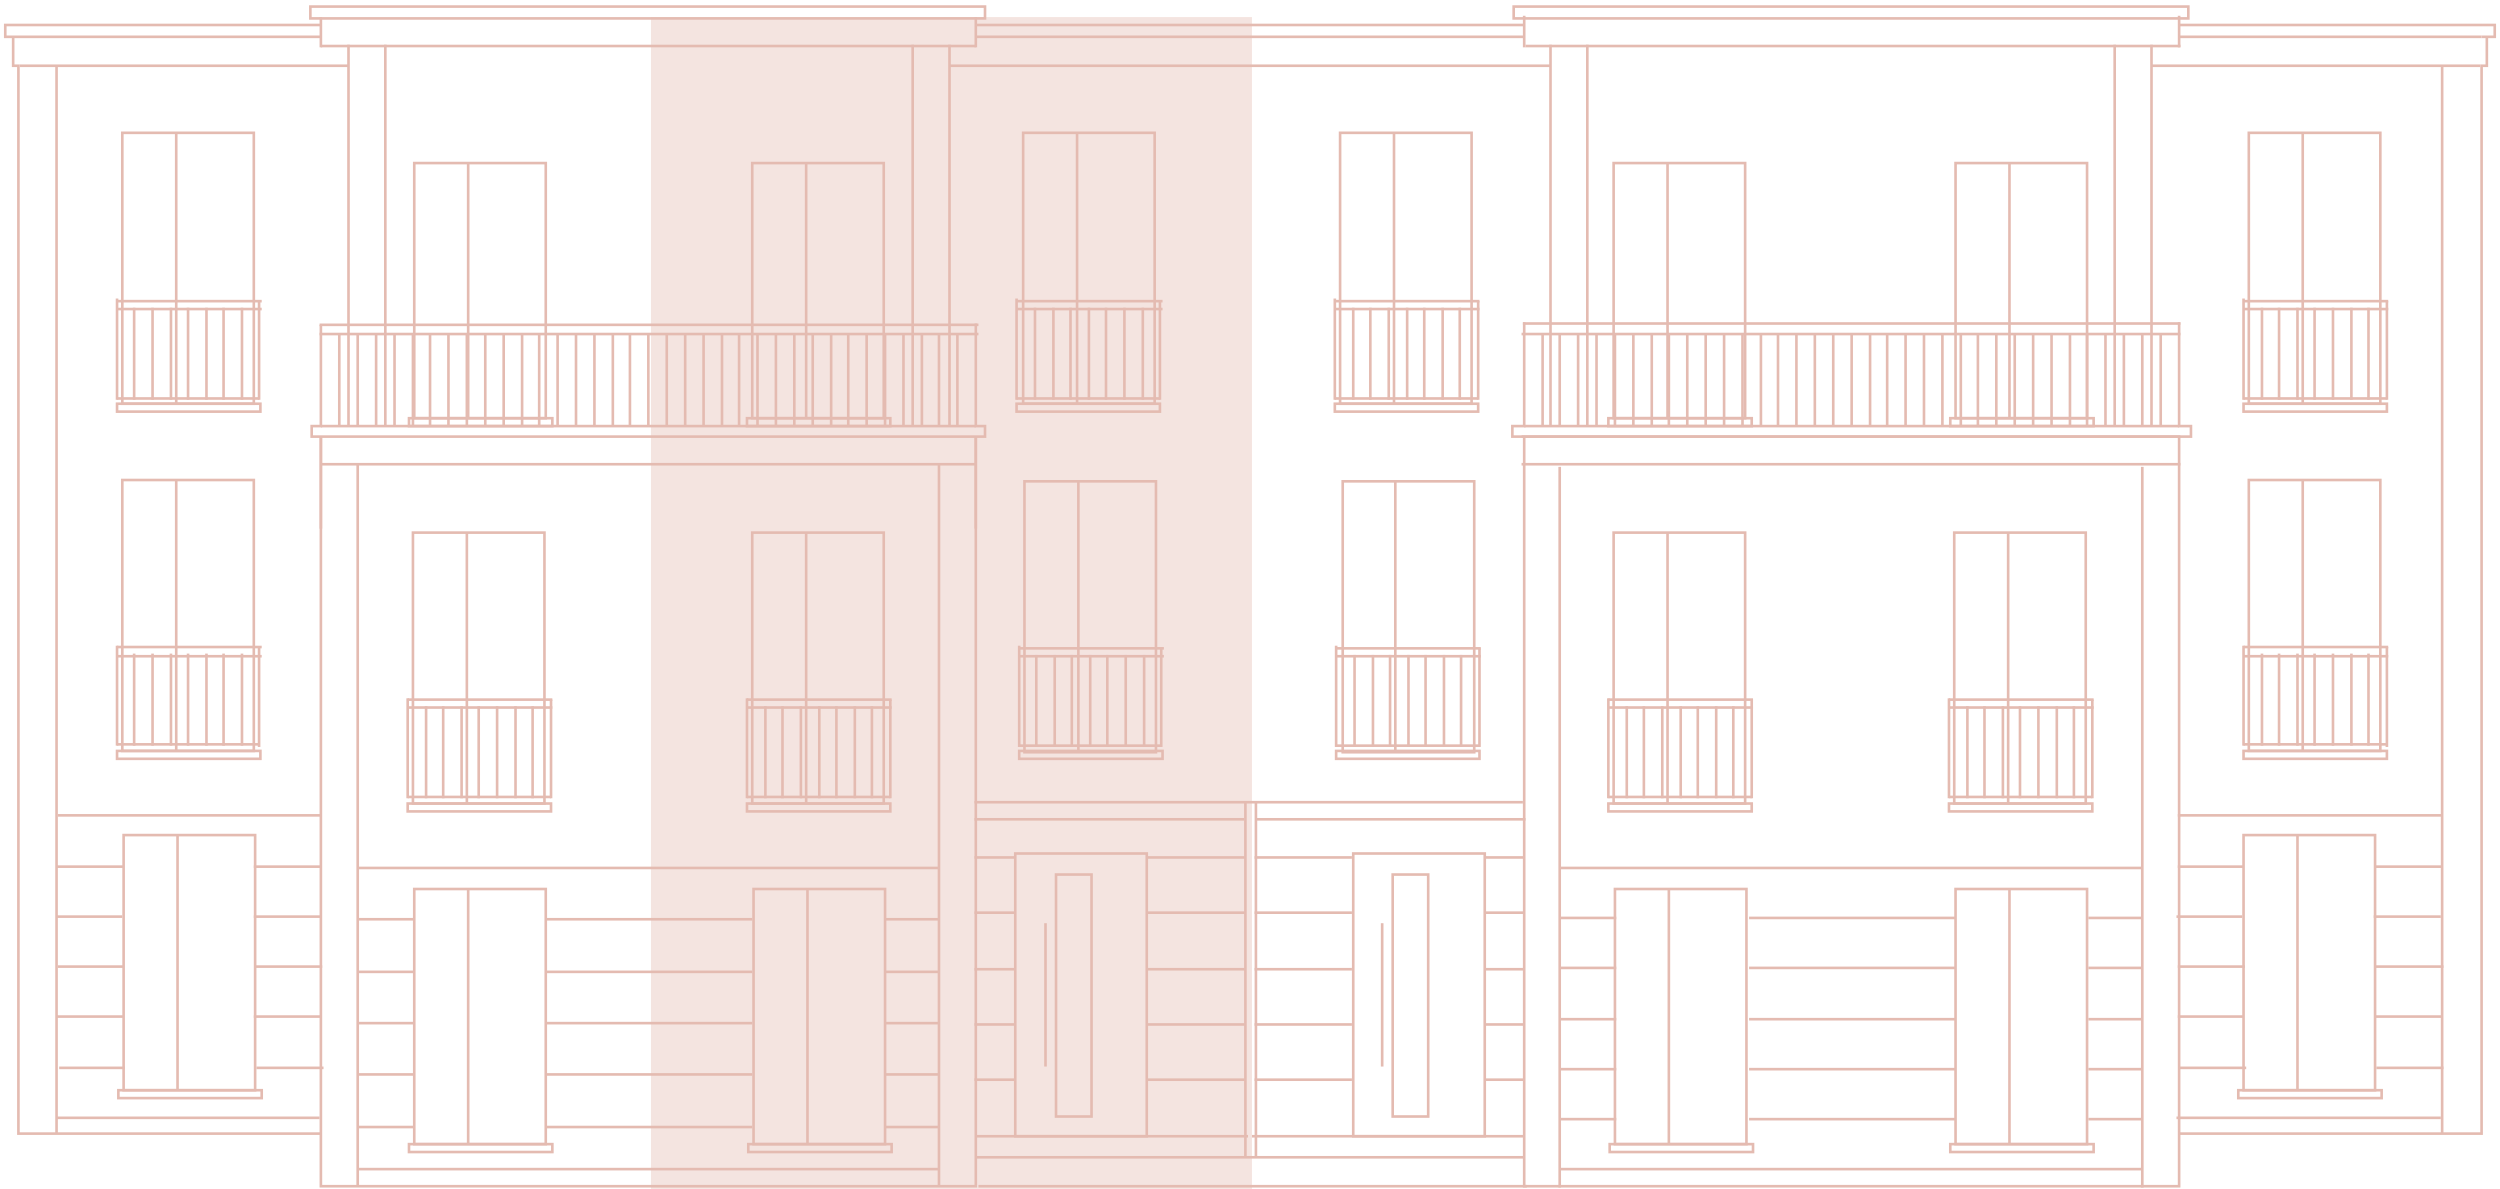 <?xml version="1.0" encoding="utf-8"?>
<!-- Generator: Adobe Illustrator 25.2.3, SVG Export Plug-In . SVG Version: 6.00 Build 0)  -->
<svg version="1.1" id="Ebene_1" xmlns="http://www.w3.org/2000/svg" xmlns:xlink="http://www.w3.org/1999/xlink" x="0px" y="0px"
	 viewBox="0 0 190.1 90.4" style="enable-background:new 0 0 190.1 90.4;" xml:space="preserve">
<style type="text/css">
	.st0{opacity:0.4;fill:#E5BCB2;enable-background:new    ;}
	.st1{fill:none;stroke:#E4BBB1;stroke-width:0.2;stroke-miterlimit:10;}
</style>
<rect x="49.5" y="1.3" class="st0" width="45.7" height="89.1"/>
<g>
	<polyline class="st1" points="74.2,33.2 74.2,90.2 24.4,90.2 24.4,33.2 	"/>
	<line class="st1" x1="24.4" y1="32.4" x2="74.2" y2="32.4"/>
	<polyline class="st1" points="165.7,33.2 165.7,90.2 115.9,90.2 115.9,33.2 	"/>
	<line class="st1" x1="115.9" y1="32.4" x2="165.7" y2="32.4"/>
	<polyline class="st1" points="189.1,2.8 189.1,5 188.7,5 188.7,86.2 165.7,86.2 	"/>
	<line class="st1" x1="74.2" y1="1.9" x2="115.9" y2="1.9"/>
	<polyline class="st1" points="24.4,86.2 1.4,86.2 1.4,5 1,5 1,2.8 	"/>
	<line class="st1" x1="116.1" y1="90.2" x2="74.4" y2="90.2"/>
	<g>
		<line class="st1" x1="25.8" y1="32.4" x2="25.8" y2="25.4"/>
		<line class="st1" x1="27.2" y1="32.4" x2="27.2" y2="25.4"/>
		<line class="st1" x1="28.6" y1="32.4" x2="28.6" y2="25.4"/>
		<line class="st1" x1="30" y1="32.4" x2="30" y2="25.4"/>
		<line class="st1" x1="31.4" y1="32.4" x2="31.4" y2="25.4"/>
		<line class="st1" x1="32.7" y1="32.4" x2="32.7" y2="25.4"/>
		<line class="st1" x1="34.1" y1="32.4" x2="34.1" y2="25.4"/>
		<line class="st1" x1="35.5" y1="32.4" x2="35.5" y2="25.4"/>
		<line class="st1" x1="36.9" y1="32.4" x2="36.9" y2="25.4"/>
		<line class="st1" x1="38.3" y1="32.4" x2="38.3" y2="25.4"/>
		<line class="st1" x1="39.7" y1="32.4" x2="39.7" y2="25.4"/>
		<line class="st1" x1="41" y1="32.4" x2="41" y2="25.4"/>
		<line class="st1" x1="42.4" y1="32.4" x2="42.4" y2="25.4"/>
		<line class="st1" x1="43.8" y1="32.4" x2="43.8" y2="25.4"/>
		<line class="st1" x1="45.2" y1="32.4" x2="45.2" y2="25.4"/>
		<line class="st1" x1="46.6" y1="32.4" x2="46.6" y2="25.4"/>
		<line class="st1" x1="47.9" y1="32.4" x2="47.9" y2="25.4"/>
		<line class="st1" x1="49.3" y1="32.4" x2="49.3" y2="25.4"/>
		<line class="st1" x1="50.7" y1="32.4" x2="50.7" y2="25.4"/>
		<line class="st1" x1="52.1" y1="32.4" x2="52.1" y2="25.4"/>
		<line class="st1" x1="53.5" y1="32.4" x2="53.5" y2="25.4"/>
		<line class="st1" x1="54.9" y1="32.4" x2="54.9" y2="25.4"/>
		<line class="st1" x1="56.2" y1="32.4" x2="56.2" y2="25.4"/>
		<line class="st1" x1="57.6" y1="32.4" x2="57.6" y2="25.4"/>
		<line class="st1" x1="59" y1="32.4" x2="59" y2="25.4"/>
		<line class="st1" x1="60.4" y1="32.4" x2="60.4" y2="25.4"/>
		<line class="st1" x1="61.8" y1="32.4" x2="61.8" y2="25.4"/>
		<line class="st1" x1="63.2" y1="32.4" x2="63.2" y2="25.4"/>
		<line class="st1" x1="64.5" y1="32.4" x2="64.5" y2="25.4"/>
		<line class="st1" x1="65.9" y1="32.4" x2="65.9" y2="25.4"/>
		<line class="st1" x1="67.3" y1="32.4" x2="67.3" y2="25.4"/>
		<line class="st1" x1="68.7" y1="32.4" x2="68.7" y2="25.4"/>
		<line class="st1" x1="70.1" y1="32.4" x2="70.1" y2="25.4"/>
		<line class="st1" x1="71.4" y1="32.4" x2="71.4" y2="25.4"/>
		<line class="st1" x1="72.8" y1="32.4" x2="72.8" y2="25.4"/>
		<polyline class="st1" points="74.2,24.6 74.2,32.4 74.9,32.4 74.9,33.2 23.7,33.2 23.7,32.4 24.4,32.4 24.4,24.7 		"/>
		<line class="st1" x1="74.4" y1="25.4" x2="24.3" y2="25.4"/>
		<line class="st1" x1="74.4" y1="24.7" x2="24.3" y2="24.7"/>
	</g>
	<line class="st1" x1="24.4" y1="40.2" x2="24.4" y2="33.2"/>
	<line class="st1" x1="74.2" y1="40.2" x2="74.2" y2="33.2"/>
	<line class="st1" x1="74.2" y1="35.3" x2="24.4" y2="35.3"/>
	<line class="st1" x1="71.4" y1="66" x2="27.2" y2="66"/>
	<line class="st1" x1="24.4" y1="62" x2="4.4" y2="62"/>
	<line class="st1" x1="24.3" y1="85" x2="4.3" y2="85"/>
	<line class="st1" x1="71.4" y1="88.9" x2="27.2" y2="88.9"/>
	<g>
		<line class="st1" x1="31.5" y1="69.9" x2="27.2" y2="69.9"/>
		<line class="st1" x1="57.2" y1="69.9" x2="41.5" y2="69.9"/>
		<line class="st1" x1="71.4" y1="69.9" x2="67.3" y2="69.9"/>
	</g>
	<g>
		<line class="st1" x1="31.5" y1="73.9" x2="27.2" y2="73.9"/>
		<line class="st1" x1="57.2" y1="73.9" x2="41.5" y2="73.9"/>
		<line class="st1" x1="71.4" y1="73.9" x2="67.3" y2="73.9"/>
	</g>
	<g>
		<line class="st1" x1="9.4" y1="65.9" x2="4.3" y2="65.9"/>
		<line class="st1" x1="24.4" y1="65.9" x2="19.3" y2="65.9"/>
	</g>
	<g>
		<line class="st1" x1="9.3" y1="69.7" x2="4.3" y2="69.7"/>
		<line class="st1" x1="24.4" y1="69.7" x2="19.3" y2="69.7"/>
	</g>
	<g>
		<line class="st1" x1="9.4" y1="73.5" x2="4.4" y2="73.5"/>
		<line class="st1" x1="24.5" y1="73.5" x2="19.4" y2="73.5"/>
	</g>
	<g>
		<line class="st1" x1="9.4" y1="77.3" x2="4.3" y2="77.3"/>
		<line class="st1" x1="24.4" y1="77.3" x2="19.3" y2="77.3"/>
	</g>
	<g>
		<line class="st1" x1="9.5" y1="81.2" x2="4.5" y2="81.2"/>
		<line class="st1" x1="24.6" y1="81.2" x2="19.5" y2="81.2"/>
	</g>
	<g>
		<line class="st1" x1="31.5" y1="77.8" x2="27.2" y2="77.8"/>
		<line class="st1" x1="57.2" y1="77.8" x2="41.5" y2="77.8"/>
		<line class="st1" x1="71.4" y1="77.8" x2="67.3" y2="77.8"/>
	</g>
	<g>
		<line class="st1" x1="31.5" y1="81.7" x2="27.2" y2="81.7"/>
		<line class="st1" x1="57.2" y1="81.7" x2="41.5" y2="81.7"/>
		<line class="st1" x1="71.4" y1="81.7" x2="67.3" y2="81.7"/>
	</g>
	<g>
		<line class="st1" x1="31.5" y1="85.7" x2="27.2" y2="85.7"/>
		<line class="st1" x1="57.2" y1="85.7" x2="41.5" y2="85.7"/>
		<line class="st1" x1="71.4" y1="85.7" x2="67.3" y2="85.7"/>
	</g>
	<line class="st1" x1="162.9" y1="66" x2="118.6" y2="66"/>
	<line class="st1" x1="162.9" y1="88.9" x2="118.6" y2="88.9"/>
	<g>
		<line class="st1" x1="122.9" y1="69.8" x2="118.6" y2="69.8"/>
		<line class="st1" x1="148.7" y1="69.8" x2="133" y2="69.8"/>
		<line class="st1" x1="162.9" y1="69.8" x2="158.8" y2="69.8"/>
	</g>
	<g>
		<line class="st1" x1="122.9" y1="73.6" x2="118.6" y2="73.6"/>
		<line class="st1" x1="148.7" y1="73.6" x2="133" y2="73.6"/>
		<line class="st1" x1="162.9" y1="73.6" x2="158.8" y2="73.6"/>
	</g>
	<g>
		<line class="st1" x1="122.9" y1="77.5" x2="118.6" y2="77.5"/>
		<line class="st1" x1="148.7" y1="77.5" x2="133" y2="77.5"/>
		<line class="st1" x1="162.9" y1="77.5" x2="158.8" y2="77.5"/>
	</g>
	<g>
		<line class="st1" x1="122.9" y1="81.3" x2="118.6" y2="81.3"/>
		<line class="st1" x1="148.7" y1="81.3" x2="133" y2="81.3"/>
		<line class="st1" x1="162.9" y1="81.3" x2="158.8" y2="81.3"/>
	</g>
	<g>
		<line class="st1" x1="122.9" y1="85.1" x2="118.6" y2="85.1"/>
		<line class="st1" x1="148.7" y1="85.1" x2="133" y2="85.1"/>
		<line class="st1" x1="162.9" y1="85.1" x2="158.8" y2="85.1"/>
	</g>
	<line class="st1" x1="74.2" y1="3.5" x2="24.4" y2="3.5"/>
	<rect x="23.6" y="0.5" class="st1" width="51.3" height="0.9"/>
	<rect x="115.1" y="0.5" class="st1" width="51.3" height="0.9"/>
	<line class="st1" x1="115.9" y1="2.8" x2="74.2" y2="2.8"/>
	<line class="st1" x1="188.7" y1="2.8" x2="165.7" y2="2.8"/>
	<line class="st1" x1="26.5" y1="5" x2="1.5" y2="5"/>
	<line class="st1" x1="117.9" y1="5" x2="72.2" y2="5"/>
	<line class="st1" x1="188.6" y1="5" x2="163.6" y2="5"/>
	<polyline class="st1" points="24.4,2.8 0.4,2.8 0.4,1.9 24.4,1.9 	"/>
	<line class="st1" x1="165.8" y1="3.5" x2="116" y2="3.5"/>
	<line class="st1" x1="27.2" y1="35.3" x2="27.2" y2="90.2"/>
	<line class="st1" x1="4.3" y1="5" x2="4.3" y2="86.2"/>
	<line class="st1" x1="185.7" y1="5" x2="185.7" y2="86.2"/>
	<line class="st1" x1="26.5" y1="3.4" x2="26.5" y2="32.4"/>
	<line class="st1" x1="29.3" y1="3.4" x2="29.3" y2="32.4"/>
	<line class="st1" x1="24.4" y1="1.3" x2="24.4" y2="3.6"/>
	<line class="st1" x1="74.2" y1="1.3" x2="74.2" y2="3.6"/>
	<line class="st1" x1="115.9" y1="1.2" x2="115.9" y2="3.6"/>
	<line class="st1" x1="165.7" y1="1.2" x2="165.7" y2="3.6"/>
	<line class="st1" x1="69.4" y1="3.4" x2="69.4" y2="32.4"/>
	<line class="st1" x1="72.2" y1="3.4" x2="72.2" y2="32.4"/>
	<line class="st1" x1="117.9" y1="3.4" x2="117.9" y2="32.4"/>
	<line class="st1" x1="120.7" y1="3.4" x2="120.7" y2="32.4"/>
	<line class="st1" x1="160.8" y1="3.4" x2="160.8" y2="32.4"/>
	<line class="st1" x1="163.6" y1="3.4" x2="163.6" y2="32.4"/>
	<line class="st1" x1="71.4" y1="35.3" x2="71.4" y2="90.2"/>
	<line class="st1" x1="118.6" y1="35.5" x2="118.6" y2="90.3"/>
	<line class="st1" x1="162.9" y1="35.5" x2="162.9" y2="90.3"/>
	<line class="st1" x1="165.8" y1="33.2" x2="115.7" y2="33.2"/>
	<line class="st1" x1="165.8" y1="35.3" x2="115.7" y2="35.3"/>
	<g>
		<line class="st1" x1="117.3" y1="32.4" x2="117.3" y2="25.4"/>
		<line class="st1" x1="118.6" y1="32.4" x2="118.6" y2="25.4"/>
		<line class="st1" x1="120" y1="32.4" x2="120" y2="25.4"/>
		<line class="st1" x1="121.4" y1="32.4" x2="121.4" y2="25.4"/>
		<line class="st1" x1="122.8" y1="32.4" x2="122.8" y2="25.4"/>
		<line class="st1" x1="124.2" y1="32.4" x2="124.2" y2="25.4"/>
		<line class="st1" x1="125.6" y1="32.4" x2="125.6" y2="25.4"/>
		<line class="st1" x1="126.9" y1="32.4" x2="126.9" y2="25.4"/>
		<line class="st1" x1="128.3" y1="32.4" x2="128.3" y2="25.4"/>
		<line class="st1" x1="129.7" y1="32.4" x2="129.7" y2="25.4"/>
		<line class="st1" x1="131.1" y1="32.4" x2="131.1" y2="25.4"/>
		<line class="st1" x1="132.5" y1="32.4" x2="132.5" y2="25.4"/>
		<line class="st1" x1="133.9" y1="32.4" x2="133.9" y2="25.4"/>
		<line class="st1" x1="135.2" y1="32.4" x2="135.2" y2="25.4"/>
		<line class="st1" x1="136.6" y1="32.4" x2="136.6" y2="25.4"/>
		<line class="st1" x1="138" y1="32.4" x2="138" y2="25.4"/>
		<line class="st1" x1="139.4" y1="32.4" x2="139.4" y2="25.4"/>
		<line class="st1" x1="140.8" y1="32.4" x2="140.8" y2="25.4"/>
		<line class="st1" x1="142.2" y1="32.4" x2="142.2" y2="25.4"/>
		<line class="st1" x1="143.5" y1="32.4" x2="143.5" y2="25.4"/>
		<line class="st1" x1="144.9" y1="32.4" x2="144.9" y2="25.4"/>
		<line class="st1" x1="146.3" y1="32.4" x2="146.3" y2="25.4"/>
		<line class="st1" x1="147.7" y1="32.4" x2="147.7" y2="25.4"/>
		<line class="st1" x1="149.1" y1="32.4" x2="149.1" y2="25.4"/>
		<line class="st1" x1="150.4" y1="32.4" x2="150.4" y2="25.4"/>
		<line class="st1" x1="151.8" y1="32.4" x2="151.8" y2="25.4"/>
		<line class="st1" x1="153.2" y1="32.4" x2="153.2" y2="25.4"/>
		<line class="st1" x1="154.6" y1="32.4" x2="154.6" y2="25.4"/>
		<line class="st1" x1="156" y1="32.4" x2="156" y2="25.4"/>
		<line class="st1" x1="157.4" y1="32.4" x2="157.4" y2="25.4"/>
		<line class="st1" x1="158.7" y1="32.4" x2="158.7" y2="25.4"/>
		<line class="st1" x1="160.1" y1="32.4" x2="160.1" y2="25.4"/>
		<line class="st1" x1="161.5" y1="32.4" x2="161.5" y2="25.4"/>
		<line class="st1" x1="162.9" y1="32.4" x2="162.9" y2="25.4"/>
		<line class="st1" x1="164.3" y1="32.4" x2="164.3" y2="25.4"/>
		<polyline class="st1" points="165.7,24.5 165.7,32.4 166.6,32.4 166.6,33.2 115,33.2 115,32.4 115.9,32.4 115.9,24.5 		"/>
		<line class="st1" x1="165.8" y1="25.4" x2="115.7" y2="25.4"/>
		<line class="st1" x1="165.8" y1="24.6" x2="115.8" y2="24.6"/>
	</g>
	<line class="st1" x1="74.2" y1="88" x2="115.9" y2="88"/>
	<line class="st1" x1="95.2" y1="86.4" x2="115.9" y2="86.4"/>
	<line class="st1" x1="74.2" y1="86.4" x2="94.9" y2="86.4"/>
	<line class="st1" x1="74.1" y1="61" x2="115.8" y2="61"/>
	<line class="st1" x1="94.7" y1="88" x2="94.7" y2="61"/>
	<line class="st1" x1="95.5" y1="88" x2="95.5" y2="61"/>
	<line class="st1" x1="95.5" y1="62.3" x2="116" y2="62.3"/>
	<line class="st1" x1="74.1" y1="62.3" x2="94.6" y2="62.3"/>
	<polyline class="st1" points="165.7,1.9 189.7,1.9 189.7,2.8 188.7,2.8 	"/>
	<g>
		<rect x="170.6" y="63.5" class="st1" width="10" height="19.4"/>
		<rect x="170.2" y="82.9" class="st1" width="10.9" height="0.6"/>
		<line class="st1" x1="174.7" y1="63.5" x2="174.7" y2="82.9"/>
	</g>
	<g>
		<rect x="148.7" y="12.4" class="st1" width="10" height="19.4"/>
		<rect x="148.3" y="31.8" class="st1" width="10.9" height="0.6"/>
		<line class="st1" x1="152.8" y1="12.4" x2="152.8" y2="31.8"/>
	</g>
	<g>
		<rect x="122.7" y="12.4" class="st1" width="10" height="19.4"/>
		<rect x="122.3" y="31.8" class="st1" width="10.9" height="0.6"/>
		<line class="st1" x1="126.8" y1="12.4" x2="126.8" y2="31.8"/>
	</g>
	<g>
		<rect x="57.2" y="12.4" class="st1" width="10" height="19.4"/>
		<rect x="56.8" y="31.8" class="st1" width="10.9" height="0.6"/>
		<line class="st1" x1="61.3" y1="12.4" x2="61.3" y2="31.8"/>
	</g>
	<g>
		<rect x="31.5" y="12.4" class="st1" width="10" height="19.4"/>
		<rect x="31.1" y="31.8" class="st1" width="10.9" height="0.6"/>
		<line class="st1" x1="35.6" y1="12.4" x2="35.6" y2="31.8"/>
	</g>
	<g>
		<rect x="9.4" y="63.5" class="st1" width="10" height="19.4"/>
		<rect x="9" y="82.9" class="st1" width="10.9" height="0.6"/>
		<line class="st1" x1="13.5" y1="63.5" x2="13.5" y2="82.9"/>
	</g>
	<g>
		<rect x="31.5" y="67.6" class="st1" width="10" height="19.4"/>
		<rect x="31.1" y="87" class="st1" width="10.9" height="0.6"/>
		<line class="st1" x1="35.6" y1="67.6" x2="35.6" y2="87"/>
	</g>
	<g>
		<rect x="57.3" y="67.6" class="st1" width="10" height="19.4"/>
		<rect x="56.9" y="87" class="st1" width="10.9" height="0.6"/>
		<line class="st1" x1="61.4" y1="67.6" x2="61.4" y2="87"/>
	</g>
	<g>
		<rect x="122.8" y="67.6" class="st1" width="10" height="19.4"/>
		<rect x="122.4" y="87" class="st1" width="10.9" height="0.6"/>
		<line class="st1" x1="126.9" y1="67.6" x2="126.9" y2="87"/>
	</g>
	<g>
		<rect x="148.7" y="67.6" class="st1" width="10" height="19.4"/>
		<rect x="148.3" y="87" class="st1" width="10.9" height="0.6"/>
		<line class="st1" x1="152.8" y1="67.6" x2="152.8" y2="87"/>
	</g>
	<g>
		<g>
			<rect x="171" y="36.5" class="st1" width="10" height="20.6"/>
			<rect x="170.6" y="57.1" class="st1" width="10.9" height="0.6"/>
			<line class="st1" x1="175.1" y1="36.5" x2="175.1" y2="57.1"/>
		</g>
		<g>
			<line class="st1" x1="181.5" y1="56.6" x2="170.6" y2="56.6"/>
			<line class="st1" x1="181.6" y1="49.9" x2="170.6" y2="49.9"/>
			<line class="st1" x1="181.6" y1="49.2" x2="170.6" y2="49.2"/>
			<line class="st1" x1="170.6" y1="56.7" x2="170.6" y2="49.1"/>
			<line class="st1" x1="172" y1="56.7" x2="172" y2="49.7"/>
			<line class="st1" x1="173.3" y1="56.7" x2="173.3" y2="49.7"/>
			<line class="st1" x1="174.7" y1="56.7" x2="174.7" y2="49.7"/>
			<line class="st1" x1="176" y1="56.7" x2="176" y2="49.7"/>
			<line class="st1" x1="177.4" y1="56.7" x2="177.4" y2="49.7"/>
			<line class="st1" x1="178.8" y1="56.7" x2="178.8" y2="49.7"/>
			<line class="st1" x1="180.1" y1="56.7" x2="180.1" y2="49.7"/>
			<line class="st1" x1="181.5" y1="56.8" x2="181.5" y2="49.2"/>
		</g>
	</g>
	<g>
		<g>
			<rect x="171" y="10.1" class="st1" width="10" height="20.6"/>
			<rect x="170.6" y="30.7" class="st1" width="10.9" height="0.6"/>
			<line class="st1" x1="175.1" y1="10.1" x2="175.1" y2="30.7"/>
		</g>
		<g>
			<line class="st1" x1="181.5" y1="30.3" x2="170.6" y2="30.3"/>
			<line class="st1" x1="181.6" y1="23.5" x2="170.6" y2="23.5"/>
			<line class="st1" x1="181.6" y1="22.9" x2="170.6" y2="22.9"/>
			<line class="st1" x1="170.6" y1="30.4" x2="170.6" y2="22.7"/>
			<line class="st1" x1="172" y1="30.4" x2="172" y2="23.4"/>
			<line class="st1" x1="173.3" y1="30.4" x2="173.3" y2="23.4"/>
			<line class="st1" x1="174.7" y1="30.4" x2="174.7" y2="23.4"/>
			<line class="st1" x1="176" y1="30.4" x2="176" y2="23.4"/>
			<line class="st1" x1="177.4" y1="30.4" x2="177.4" y2="23.4"/>
			<line class="st1" x1="178.8" y1="30.4" x2="178.8" y2="23.4"/>
			<line class="st1" x1="180.1" y1="30.4" x2="180.1" y2="23.4"/>
			<line class="st1" x1="181.5" y1="30.4" x2="181.5" y2="22.9"/>
		</g>
	</g>
	<g>
		<g>
			<rect x="77.8" y="10.1" class="st1" width="10" height="20.6"/>
			<rect x="77.3" y="30.7" class="st1" width="10.9" height="0.6"/>
			<line class="st1" x1="81.9" y1="10.1" x2="81.9" y2="30.7"/>
		</g>
		<g>
			<line class="st1" x1="88.2" y1="30.3" x2="77.3" y2="30.3"/>
			<line class="st1" x1="88.4" y1="23.5" x2="77.3" y2="23.5"/>
			<line class="st1" x1="88.4" y1="22.9" x2="77.3" y2="22.9"/>
			<line class="st1" x1="77.3" y1="30.4" x2="77.3" y2="22.7"/>
			<line class="st1" x1="78.7" y1="30.4" x2="78.7" y2="23.4"/>
			<line class="st1" x1="80.1" y1="30.4" x2="80.1" y2="23.4"/>
			<line class="st1" x1="81.4" y1="30.4" x2="81.4" y2="23.4"/>
			<line class="st1" x1="82.8" y1="30.4" x2="82.8" y2="23.4"/>
			<line class="st1" x1="84.1" y1="30.4" x2="84.1" y2="23.4"/>
			<line class="st1" x1="85.5" y1="30.4" x2="85.5" y2="23.4"/>
			<line class="st1" x1="86.9" y1="30.4" x2="86.9" y2="23.4"/>
			<line class="st1" x1="88.2" y1="30.4" x2="88.2" y2="22.9"/>
		</g>
	</g>
	<g>
		<g>
			<rect x="101.9" y="10.1" class="st1" width="10" height="20.6"/>
			<rect x="101.5" y="30.7" class="st1" width="10.9" height="0.6"/>
			<line class="st1" x1="106" y1="10.1" x2="106" y2="30.7"/>
		</g>
		<g>
			<line class="st1" x1="112.4" y1="30.3" x2="101.5" y2="30.3"/>
			<line class="st1" x1="112.5" y1="23.5" x2="101.5" y2="23.5"/>
			<line class="st1" x1="112.5" y1="22.9" x2="101.5" y2="22.9"/>
			<line class="st1" x1="101.5" y1="30.4" x2="101.5" y2="22.7"/>
			<line class="st1" x1="102.9" y1="30.4" x2="102.9" y2="23.4"/>
			<line class="st1" x1="104.2" y1="30.4" x2="104.2" y2="23.4"/>
			<line class="st1" x1="105.6" y1="30.4" x2="105.6" y2="23.4"/>
			<line class="st1" x1="107" y1="30.4" x2="107" y2="23.4"/>
			<line class="st1" x1="108.3" y1="30.4" x2="108.3" y2="23.4"/>
			<line class="st1" x1="109.7" y1="30.4" x2="109.7" y2="23.4"/>
			<line class="st1" x1="111" y1="30.4" x2="111" y2="23.4"/>
			<line class="st1" x1="112.4" y1="30.4" x2="112.4" y2="22.9"/>
		</g>
	</g>
	<g>
		<g>
			<rect x="77.9" y="36.6" class="st1" width="10" height="20.6"/>
			<rect x="77.5" y="57.1" class="st1" width="10.9" height="0.6"/>
			<line class="st1" x1="82" y1="36.6" x2="82" y2="57.1"/>
		</g>
		<g>
			<line class="st1" x1="88.3" y1="56.7" x2="77.5" y2="56.7"/>
			<line class="st1" x1="88.5" y1="49.9" x2="77.5" y2="49.9"/>
			<line class="st1" x1="88.5" y1="49.3" x2="77.5" y2="49.3"/>
			<line class="st1" x1="77.5" y1="56.8" x2="77.5" y2="49.1"/>
			<line class="st1" x1="78.8" y1="56.8" x2="78.8" y2="49.8"/>
			<line class="st1" x1="80.2" y1="56.8" x2="80.2" y2="49.8"/>
			<line class="st1" x1="81.5" y1="56.8" x2="81.5" y2="49.8"/>
			<line class="st1" x1="82.9" y1="56.8" x2="82.9" y2="49.8"/>
			<line class="st1" x1="84.2" y1="56.8" x2="84.2" y2="49.8"/>
			<line class="st1" x1="85.6" y1="56.8" x2="85.6" y2="49.8"/>
			<line class="st1" x1="87" y1="56.8" x2="87" y2="49.8"/>
			<line class="st1" x1="88.3" y1="56.8" x2="88.3" y2="49.3"/>
		</g>
	</g>
	<g>
		<g>
			<rect x="102.1" y="36.6" class="st1" width="10" height="20.6"/>
			<rect x="101.6" y="57.1" class="st1" width="10.9" height="0.6"/>
			<line class="st1" x1="106.1" y1="36.6" x2="106.1" y2="57.1"/>
		</g>
		<g>
			<line class="st1" x1="112.5" y1="56.7" x2="101.6" y2="56.7"/>
			<line class="st1" x1="112.6" y1="49.9" x2="101.6" y2="49.9"/>
			<line class="st1" x1="112.6" y1="49.3" x2="101.6" y2="49.3"/>
			<line class="st1" x1="101.6" y1="56.8" x2="101.6" y2="49.1"/>
			<line class="st1" x1="103" y1="56.8" x2="103" y2="49.8"/>
			<line class="st1" x1="104.4" y1="56.8" x2="104.4" y2="49.8"/>
			<line class="st1" x1="105.7" y1="56.8" x2="105.7" y2="49.8"/>
			<line class="st1" x1="107.1" y1="56.8" x2="107.1" y2="49.8"/>
			<line class="st1" x1="108.4" y1="56.8" x2="108.4" y2="49.8"/>
			<line class="st1" x1="109.8" y1="56.8" x2="109.8" y2="49.8"/>
			<line class="st1" x1="111.1" y1="56.8" x2="111.1" y2="49.8"/>
			<line class="st1" x1="112.5" y1="56.8" x2="112.5" y2="49.3"/>
		</g>
	</g>
	<g>
		<g>
			<rect x="9.3" y="36.5" class="st1" width="10" height="20.6"/>
			<rect x="8.9" y="57.1" class="st1" width="10.9" height="0.6"/>
			<line class="st1" x1="13.4" y1="36.5" x2="13.4" y2="57.1"/>
		</g>
		<g>
			<line class="st1" x1="19.7" y1="56.6" x2="8.9" y2="56.6"/>
			<line class="st1" x1="19.9" y1="49.9" x2="8.9" y2="49.9"/>
			<line class="st1" x1="19.9" y1="49.2" x2="8.9" y2="49.2"/>
			<line class="st1" x1="8.9" y1="56.7" x2="8.9" y2="49.1"/>
			<line class="st1" x1="10.2" y1="56.7" x2="10.2" y2="49.7"/>
			<line class="st1" x1="11.6" y1="56.7" x2="11.6" y2="49.7"/>
			<line class="st1" x1="13" y1="56.7" x2="13" y2="49.7"/>
			<line class="st1" x1="14.3" y1="56.7" x2="14.3" y2="49.7"/>
			<line class="st1" x1="15.7" y1="56.7" x2="15.7" y2="49.7"/>
			<line class="st1" x1="17" y1="56.7" x2="17" y2="49.7"/>
			<line class="st1" x1="18.4" y1="56.7" x2="18.4" y2="49.7"/>
			<line class="st1" x1="19.7" y1="56.8" x2="19.7" y2="49.2"/>
		</g>
	</g>
	<g>
		<g>
			<rect x="31.4" y="40.5" class="st1" width="10" height="20.6"/>
			<rect x="31" y="61.1" class="st1" width="10.9" height="0.6"/>
			<line class="st1" x1="35.5" y1="40.5" x2="35.5" y2="61.1"/>
		</g>
		<g>
			<line class="st1" x1="41.9" y1="60.6" x2="31" y2="60.6"/>
			<line class="st1" x1="42" y1="53.8" x2="31" y2="53.8"/>
			<line class="st1" x1="42" y1="53.2" x2="31" y2="53.2"/>
			<line class="st1" x1="31" y1="60.7" x2="31" y2="53.1"/>
			<line class="st1" x1="32.4" y1="60.7" x2="32.4" y2="53.7"/>
			<line class="st1" x1="33.7" y1="60.7" x2="33.7" y2="53.7"/>
			<line class="st1" x1="35.1" y1="60.7" x2="35.1" y2="53.7"/>
			<line class="st1" x1="36.4" y1="60.7" x2="36.4" y2="53.7"/>
			<line class="st1" x1="37.8" y1="60.7" x2="37.8" y2="53.7"/>
			<line class="st1" x1="39.2" y1="60.7" x2="39.2" y2="53.7"/>
			<line class="st1" x1="40.5" y1="60.7" x2="40.5" y2="53.7"/>
			<line class="st1" x1="41.9" y1="60.7" x2="41.9" y2="53.2"/>
		</g>
	</g>
	<g>
		<g>
			<rect x="57.2" y="40.5" class="st1" width="10" height="20.6"/>
			<rect x="56.8" y="61.1" class="st1" width="10.9" height="0.6"/>
			<line class="st1" x1="61.3" y1="40.5" x2="61.3" y2="61.1"/>
		</g>
		<g>
			<line class="st1" x1="67.7" y1="60.6" x2="56.8" y2="60.6"/>
			<line class="st1" x1="67.8" y1="53.8" x2="56.8" y2="53.8"/>
			<line class="st1" x1="67.8" y1="53.2" x2="56.8" y2="53.2"/>
			<line class="st1" x1="56.8" y1="60.7" x2="56.8" y2="53.1"/>
			<line class="st1" x1="58.2" y1="60.7" x2="58.2" y2="53.7"/>
			<line class="st1" x1="59.5" y1="60.7" x2="59.5" y2="53.7"/>
			<line class="st1" x1="60.9" y1="60.7" x2="60.9" y2="53.7"/>
			<line class="st1" x1="62.3" y1="60.7" x2="62.3" y2="53.7"/>
			<line class="st1" x1="63.6" y1="60.7" x2="63.6" y2="53.7"/>
			<line class="st1" x1="65" y1="60.7" x2="65" y2="53.7"/>
			<line class="st1" x1="66.3" y1="60.7" x2="66.3" y2="53.7"/>
			<line class="st1" x1="67.7" y1="60.7" x2="67.7" y2="53.2"/>
		</g>
	</g>
	<g>
		<g>
			<rect x="122.7" y="40.5" class="st1" width="10" height="20.6"/>
			<rect x="122.3" y="61.1" class="st1" width="10.9" height="0.6"/>
			<line class="st1" x1="126.8" y1="40.5" x2="126.8" y2="61.1"/>
		</g>
		<g>
			<line class="st1" x1="133.2" y1="60.6" x2="122.3" y2="60.6"/>
			<line class="st1" x1="133.3" y1="53.8" x2="122.3" y2="53.8"/>
			<line class="st1" x1="133.3" y1="53.2" x2="122.3" y2="53.2"/>
			<line class="st1" x1="122.3" y1="60.7" x2="122.3" y2="53.1"/>
			<line class="st1" x1="123.7" y1="60.7" x2="123.7" y2="53.7"/>
			<line class="st1" x1="125" y1="60.7" x2="125" y2="53.7"/>
			<line class="st1" x1="126.4" y1="60.7" x2="126.4" y2="53.7"/>
			<line class="st1" x1="127.8" y1="60.7" x2="127.8" y2="53.7"/>
			<line class="st1" x1="129.1" y1="60.7" x2="129.1" y2="53.7"/>
			<line class="st1" x1="130.5" y1="60.7" x2="130.5" y2="53.7"/>
			<line class="st1" x1="131.8" y1="60.7" x2="131.8" y2="53.7"/>
			<line class="st1" x1="133.2" y1="60.7" x2="133.2" y2="53.2"/>
		</g>
	</g>
	<g>
		<g>
			<rect x="148.6" y="40.5" class="st1" width="10" height="20.6"/>
			<rect x="148.2" y="61.1" class="st1" width="10.9" height="0.6"/>
			<line class="st1" x1="152.7" y1="40.5" x2="152.7" y2="61.1"/>
		</g>
		<g>
			<line class="st1" x1="159.1" y1="60.6" x2="148.2" y2="60.6"/>
			<line class="st1" x1="159.2" y1="53.8" x2="148.2" y2="53.8"/>
			<line class="st1" x1="159.2" y1="53.2" x2="148.2" y2="53.2"/>
			<line class="st1" x1="148.2" y1="60.7" x2="148.2" y2="53.1"/>
			<line class="st1" x1="149.6" y1="60.7" x2="149.6" y2="53.7"/>
			<line class="st1" x1="150.9" y1="60.7" x2="150.9" y2="53.7"/>
			<line class="st1" x1="152.3" y1="60.7" x2="152.3" y2="53.7"/>
			<line class="st1" x1="153.6" y1="60.7" x2="153.6" y2="53.7"/>
			<line class="st1" x1="155" y1="60.7" x2="155" y2="53.7"/>
			<line class="st1" x1="156.4" y1="60.7" x2="156.4" y2="53.7"/>
			<line class="st1" x1="157.7" y1="60.7" x2="157.7" y2="53.7"/>
			<line class="st1" x1="159.1" y1="60.7" x2="159.1" y2="53.2"/>
		</g>
	</g>
	<g>
		<g>
			<rect x="9.3" y="10.1" class="st1" width="10" height="20.6"/>
			<rect x="8.9" y="30.7" class="st1" width="10.9" height="0.6"/>
			<line class="st1" x1="13.4" y1="10.1" x2="13.4" y2="30.7"/>
		</g>
		<g>
			<line class="st1" x1="19.7" y1="30.3" x2="8.9" y2="30.3"/>
			<line class="st1" x1="19.9" y1="23.5" x2="8.9" y2="23.5"/>
			<line class="st1" x1="19.9" y1="22.9" x2="8.9" y2="22.9"/>
			<line class="st1" x1="8.9" y1="30.4" x2="8.9" y2="22.7"/>
			<line class="st1" x1="10.2" y1="30.4" x2="10.2" y2="23.4"/>
			<line class="st1" x1="11.6" y1="30.4" x2="11.6" y2="23.4"/>
			<line class="st1" x1="13" y1="30.4" x2="13" y2="23.4"/>
			<line class="st1" x1="14.3" y1="30.4" x2="14.3" y2="23.4"/>
			<line class="st1" x1="15.7" y1="30.4" x2="15.7" y2="23.4"/>
			<line class="st1" x1="17" y1="30.4" x2="17" y2="23.4"/>
			<line class="st1" x1="18.4" y1="30.4" x2="18.4" y2="23.4"/>
			<line class="st1" x1="19.7" y1="30.4" x2="19.7" y2="22.9"/>
		</g>
	</g>
	<g>
		<rect x="77.2" y="64.9" class="st1" width="10" height="21.5"/>
		<rect x="80.3" y="66.5" class="st1" width="2.7" height="18.4"/>
		<line class="st1" x1="79.5" y1="70.2" x2="79.5" y2="81.1"/>
	</g>
	<g>
		<rect x="102.9" y="64.9" class="st1" width="10" height="21.5"/>
		<rect x="105.9" y="66.5" class="st1" width="2.7" height="18.4"/>
		<line class="st1" x1="105.1" y1="70.2" x2="105.1" y2="81.1"/>
	</g>
	<line class="st1" x1="185.7" y1="62" x2="165.6" y2="62"/>
	<line class="st1" x1="185.6" y1="85" x2="165.5" y2="85"/>
	<g>
		<line class="st1" x1="170.6" y1="65.9" x2="165.6" y2="65.9"/>
		<line class="st1" x1="185.7" y1="65.9" x2="180.6" y2="65.9"/>
	</g>
	<g>
		<line class="st1" x1="170.5" y1="69.7" x2="165.5" y2="69.7"/>
		<line class="st1" x1="185.6" y1="69.7" x2="180.5" y2="69.7"/>
	</g>
	<g>
		<line class="st1" x1="170.7" y1="73.5" x2="165.6" y2="73.5"/>
		<line class="st1" x1="185.8" y1="73.5" x2="180.6" y2="73.5"/>
	</g>
	<g>
		<line class="st1" x1="170.6" y1="77.3" x2="165.6" y2="77.3"/>
		<line class="st1" x1="185.7" y1="77.3" x2="180.6" y2="77.3"/>
	</g>
	<g>
		<line class="st1" x1="170.8" y1="81.2" x2="165.7" y2="81.2"/>
		<line class="st1" x1="185.8" y1="81.2" x2="180.7" y2="81.2"/>
	</g>
	<g>
		<line class="st1" x1="77.2" y1="65.2" x2="74.1" y2="65.2"/>
		<line class="st1" x1="94.7" y1="65.2" x2="87.2" y2="65.2"/>
	</g>
	<g>
		<line class="st1" x1="77.2" y1="69.4" x2="74.1" y2="69.4"/>
		<line class="st1" x1="94.7" y1="69.4" x2="87.2" y2="69.4"/>
	</g>
	<g>
		<line class="st1" x1="77.2" y1="73.7" x2="74.1" y2="73.7"/>
		<line class="st1" x1="94.7" y1="73.7" x2="87.2" y2="73.7"/>
	</g>
	<g>
		<line class="st1" x1="77.2" y1="77.9" x2="74.1" y2="77.9"/>
		<line class="st1" x1="94.7" y1="77.9" x2="87.2" y2="77.9"/>
	</g>
	<g>
		<line class="st1" x1="77.2" y1="82.1" x2="74.1" y2="82.1"/>
		<line class="st1" x1="94.7" y1="82.1" x2="87.2" y2="82.1"/>
	</g>
	<g>
		<line class="st1" x1="112.9" y1="65.2" x2="115.9" y2="65.2"/>
		<line class="st1" x1="95.4" y1="65.2" x2="102.8" y2="65.2"/>
	</g>
	<g>
		<line class="st1" x1="112.9" y1="69.4" x2="115.9" y2="69.4"/>
		<line class="st1" x1="95.4" y1="69.4" x2="102.8" y2="69.4"/>
	</g>
	<g>
		<line class="st1" x1="112.9" y1="73.7" x2="115.9" y2="73.7"/>
		<line class="st1" x1="95.4" y1="73.7" x2="102.8" y2="73.7"/>
	</g>
	<g>
		<line class="st1" x1="112.9" y1="77.9" x2="115.9" y2="77.9"/>
		<line class="st1" x1="95.4" y1="77.9" x2="102.8" y2="77.9"/>
	</g>
	<g>
		<line class="st1" x1="112.9" y1="82.1" x2="115.9" y2="82.1"/>
		<line class="st1" x1="95.4" y1="82.1" x2="102.8" y2="82.1"/>
	</g>
</g>
</svg>
